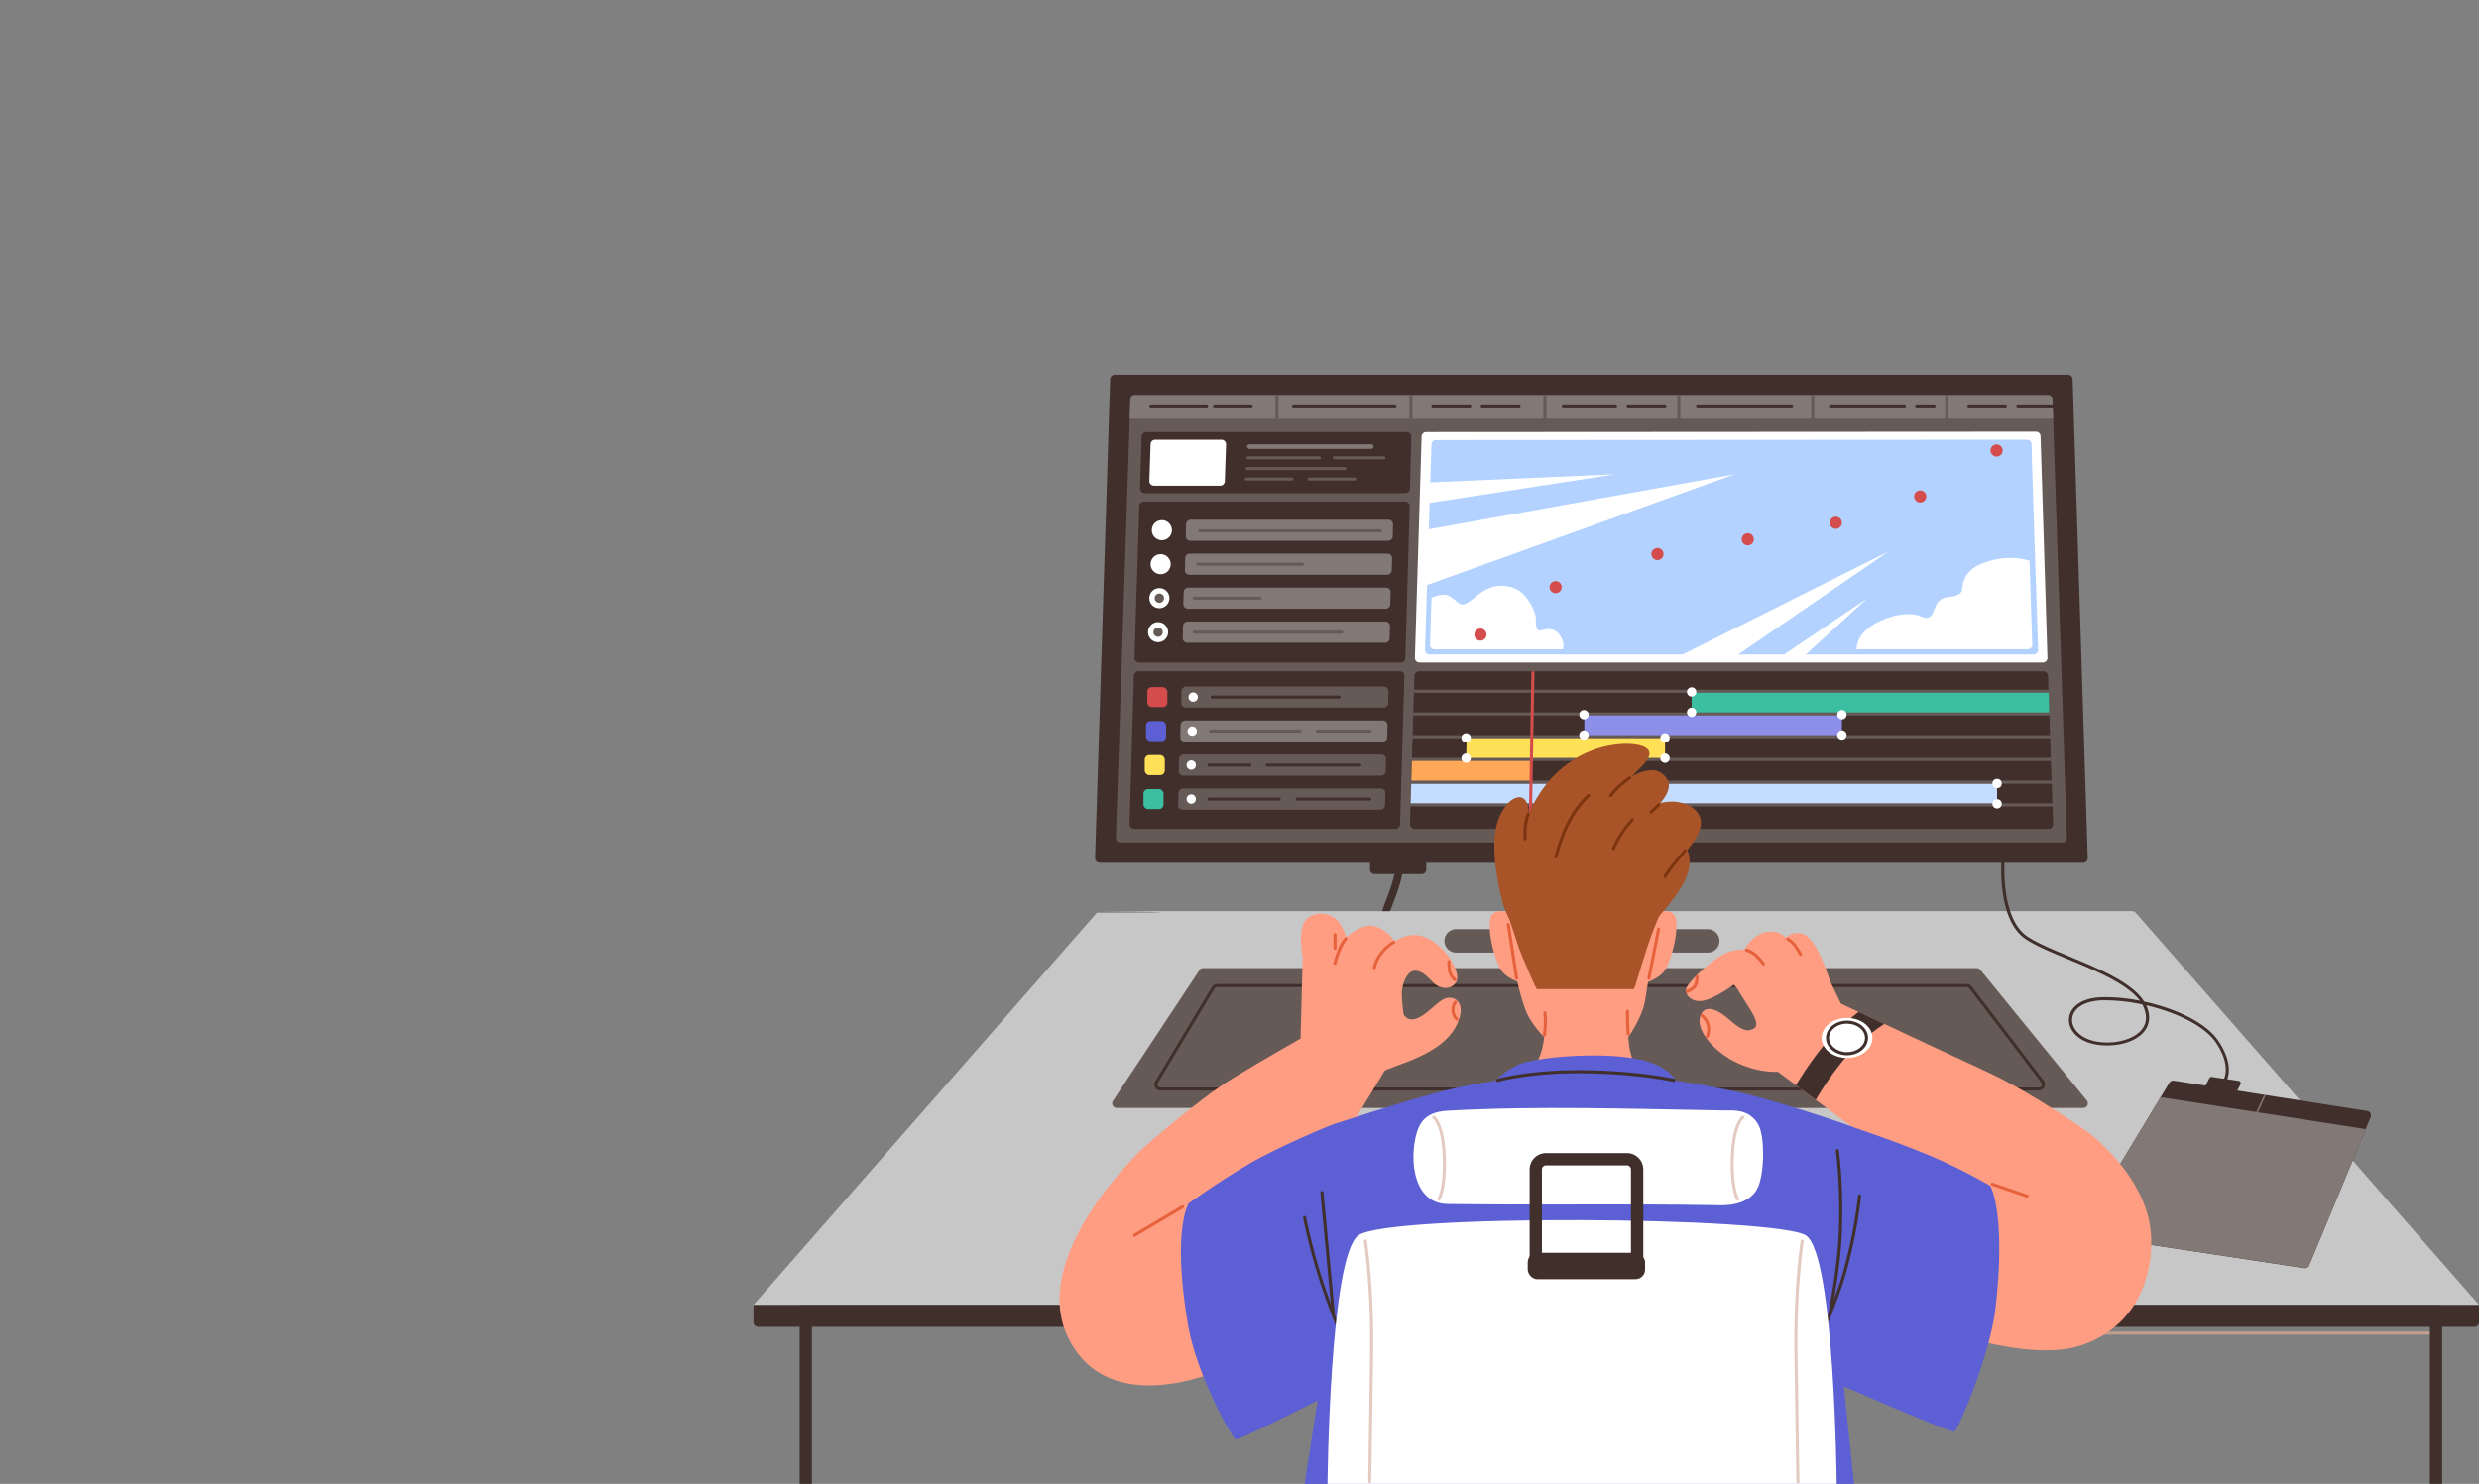 <svg id="圖層_2" data-name="圖層 2" xmlns="http://www.w3.org/2000/svg" width="1252.43" height="749.89" viewBox="0 0 1252.43 749.89"><rect x="0" y="0" width="1252.43" height="749.89" fill="#808080" stroke="none"/><rect x="1043.57" y="672.92" width="189.82" height="1.55" style="fill:#c29e8f"/><path d="M1233.83,662.32v87.57h-6.2V662.32a2.07,2.07,0,0,0-2.06-2.07H412.24a2.07,2.07,0,0,0-2.06,2.07v87.57H404V662.32a8.17,8.17,0,0,1,.54-2.94,8.27,8.27,0,0,1,7.72-5.33h813.33a8.28,8.28,0,0,1,7.49,4.78c.08.18.16.36.23.55A8.17,8.17,0,0,1,1233.83,662.32Z" style="fill:#402f2b"/><path d="M380.7,659.38h871.74a0,0,0,0,1,0,0v8.82a2.32,2.32,0,0,1-2.32,2.32H383a2.32,2.32,0,0,1-2.32-2.32v-8.82a0,0,0,0,1,0,0Z" style="fill:#402f2b"/><path d="M1252.43,659.38H380.7L554.16,461.26c72.23,0,1.08-.79,1.75-.79h521.31a2.34,2.34,0,0,1,1.75.79Z" style="fill:#c7c7c7"/><path d="M1052.5,559.92H564.23a2.32,2.32,0,0,1-1.94-3.6L606,490.24a2.33,2.33,0,0,1,1.94-1H998.69a2.32,2.32,0,0,1,1.8.85l53.82,66.08A2.33,2.33,0,0,1,1052.5,559.92Z" style="fill:#665a57"/><path d="M1030.09,551.13H586.34a3,3,0,0,1-2.68-1.56,3.08,3.08,0,0,1,0-3.12l28.6-47.64a3.09,3.09,0,0,1,2.65-1.51H993.71a3.08,3.08,0,0,1,2.39,1.13l36.39,47.65a3.1,3.1,0,0,1-2.4,5ZM614.93,498.85a1.54,1.54,0,0,0-1.32.75L585,547.24a1.54,1.54,0,0,0,1.32,2.34h443.75a1.51,1.51,0,0,0,1.39-.88,1.53,1.53,0,0,0-.2-1.65l-36.4-47.66a1.5,1.5,0,0,0-1.17-.54Z" style="fill:#402f2b"/><path d="M1052.41,436H555.59a2.32,2.32,0,0,1-2.32-2.4l7.6-242a2.33,2.33,0,0,1,2.32-2.25h481.62a2.33,2.33,0,0,1,2.33,2.25l7.6,242A2.33,2.33,0,0,1,1052.41,436Z" style="fill:#402f2b"/><path d="M1044.22,423.53a2.18,2.18,0,0,1-2.22,2.2H566a2.18,2.18,0,0,1-2.23-2.2l7-211.94.33-9.92a2.19,2.19,0,0,1,2.22-2.06h461.42a2.2,2.2,0,0,1,2.23,2.06l.32,9.92Z" style="fill:#665a57"/><path d="M862.79,481.41H735.67a5.92,5.92,0,0,1-5.92-5.92h0a5.92,5.92,0,0,1,5.92-5.92H862.79a5.92,5.92,0,0,1,5.92,5.92h0A5.92,5.92,0,0,1,862.79,481.41Z" style="fill:#665a57"/><path d="M1037.26,211.59H570.74l.33-9.92a2.19,2.19,0,0,1,2.22-2.06h461.42a2.2,2.2,0,0,1,2.23,2.06Z" style="fill:#827976"/><rect x="644.37" y="199.61" width="1.55" height="11.98" style="fill:#665a57"/><rect x="712.05" y="199.61" width="1.55" height="11.98" style="fill:#665a57"/><rect x="779.72" y="199.61" width="1.55" height="25.67" style="fill:#665a57"/><rect x="847.4" y="199.61" width="1.55" height="25.67" style="fill:#665a57"/><rect x="915.07" y="199.61" width="1.55" height="25.67" style="fill:#665a57"/><rect x="982.75" y="199.61" width="1.55" height="25.67" style="fill:#665a57"/><path d="M609.5,206.38H581.41a.78.78,0,0,1,0-1.55H609.5a.78.78,0,1,1,0,1.55Z" style="fill:#402f2b"/><path d="M632.17,206.38h-18.6a.78.78,0,0,1,0-1.55h18.6a.78.78,0,0,1,0,1.55Z" style="fill:#402f2b"/><path d="M742.46,206.38h-18.6a.78.78,0,0,1,0-1.55h18.6a.78.78,0,1,1,0,1.55Z" style="fill:#402f2b"/><path d="M767.52,206.38h-18.6a.78.78,0,1,1,0-1.55h18.6a.78.78,0,0,1,0,1.55Z" style="fill:#402f2b"/><path d="M1013.24,206.38h-18.6a.78.78,0,0,1,0-1.55h18.6a.78.78,0,0,1,0,1.55Z" style="fill:#402f2b"/><path d="M1038.17,206.38h-18.6a.78.78,0,1,1,0-1.55h18.6a.78.78,0,0,1,0,1.55Z" style="fill:#402f2b"/><path d="M704.62,206.38h-51a.78.78,0,1,1,0-1.55h51a.78.78,0,1,1,0,1.55Z" style="fill:#402f2b"/><path d="M816.14,206.38H789.76a.78.78,0,0,1,0-1.55h26.38a.78.78,0,1,1,0,1.55Z" style="fill:#402f2b"/><path d="M841.2,206.38H822.6a.78.78,0,1,1,0-1.55h18.6a.78.78,0,0,1,0,1.55Z" style="fill:#402f2b"/><path d="M905.26,206.38H857.73a.78.78,0,1,1,0-1.55h47.53a.78.78,0,0,1,0,1.55Z" style="fill:#402f2b"/><path d="M962.08,206.38H924.89a.78.78,0,1,1,0-1.55h37.19a.78.78,0,1,1,0,1.55Z" style="fill:#402f2b"/><path d="M977.06,206.38h-8.78a.78.78,0,0,1,0-1.55h8.78a.78.78,0,1,1,0,1.55Z" style="fill:#402f2b"/><path d="M710,249.21H578.31a2.32,2.32,0,0,1-2.32-2.39l.77-26.25a2.33,2.33,0,0,1,2.32-2.26H710.69A2.33,2.33,0,0,1,713,220.7L712.34,247A2.32,2.32,0,0,1,710,249.21Z" style="fill:#402f2b"/><path d="M707.69,334.8H575.48a2.32,2.32,0,0,1-2.32-2.39l2.41-76.72a2.33,2.33,0,0,1,2.32-2.25h132a2.32,2.32,0,0,1,2.32,2.39L710,332.55A2.31,2.31,0,0,1,707.69,334.8Z" style="fill:#402f2b"/><path d="M705,418.88H573a2.32,2.32,0,0,1-2.32-2.39l2.19-75a2.32,2.32,0,0,1,2.32-2.26h132a2.32,2.32,0,0,1,2.32,2.39l-2.19,75A2.32,2.32,0,0,1,705,418.88Z" style="fill:#402f2b"/><path d="M1037.29,416.48a2.31,2.31,0,0,1-2.32,2.4H714.68a2.34,2.34,0,0,1-2.33-2.4l.31-10.25.31-10.3,0-.65.35-11.5.34-11.48.93-30.79a2.33,2.33,0,0,1,2.33-2.25h315.44a2.32,2.32,0,0,1,2.32,2.25l.27,7.81.39,11.49,1.21,35.12.36,10.3Z" style="fill:#402f2b"/><rect x="800.42" y="360.81" width="130.15" height="11.49" style="fill:#8e8fe8"/><polygon points="1035.37 360.81 854.63 360.81 854.63 349.32 1034.98 349.32 1035.37 360.81" style="fill:#3bbfa0"/><polygon points="773.73 383.78 773.73 395.28 713 395.28 713.35 383.78 773.73 383.78" style="fill:#ffa857"/><polygon points="1008.96 395.93 712.97 395.93 712.66 406.23 1008.96 406.23 1008.96 395.93" style="fill:#c4dcff"/><polygon points="841.2 372.3 841.2 383.78 740.72 383.78 740.99 372.3 841.2 372.3" style="fill:#ffe057"/><path d="M1032.07,334.8H717.16a2.32,2.32,0,0,1-2.33-2.39l3.39-111.85a2.33,2.33,0,0,1,2.32-2.25l308.06-.19a2.32,2.32,0,0,1,2.32,2.25l3.48,112A2.33,2.33,0,0,1,1032.07,334.8Z" style="fill:#fff"/><path d="M1029.72,328.51a2.21,2.21,0,0,1-2.25,2.23H722.18a2.21,2.21,0,0,1-2.25-2.23l.75-23.89,1.38-43.47,0-.8,1.13-35.89a2.22,2.22,0,0,1,2.26-2.1l288.2-.17h10.43a2.22,2.22,0,0,1,2.26,2.09l.11,3.36.06,1.93,0,.44,0,1.16,1.77,54.8Z" style="fill:#b3d2ff"/><path d="M616.48,245.43H583a2.32,2.32,0,0,1-2.32-2.4l.62-18.6a2.32,2.32,0,0,1,2.32-2.24H617.1a2.32,2.32,0,0,1,2.32,2.4l-.62,18.6A2.32,2.32,0,0,1,616.48,245.43Z" style="fill:#fff"/><path d="M692.9,226.84H631.13a1.17,1.17,0,0,1,0-2.33H692.9a1.17,1.17,0,0,1,0,2.33Z" style="fill:#827976"/><path d="M666.52,232.13h-36.1a.78.78,0,0,1,0-1.55h36.1a.78.78,0,1,1,0,1.55Z" style="fill:#665a57"/><path d="M652.77,242.85H629.58a.78.78,0,0,1,0-1.55h23.19a.78.78,0,0,1,0,1.55Z" style="fill:#665a57"/><path d="M684.51,242.85H661.32a.78.78,0,0,1,0-1.55h23.19a.78.78,0,0,1,0,1.55Z" style="fill:#665a57"/><path d="M679.5,237.56H630.1a.77.77,0,0,1-.77-.78.76.76,0,0,1,.77-.77h49.4a.77.77,0,0,1,.78.77A.78.78,0,0,1,679.5,237.56Z" style="fill:#665a57"/><path d="M699.33,232.13H674a.78.78,0,0,1,0-1.55h25.29a.78.78,0,0,1,0,1.55Z" style="fill:#665a57"/><polygon points="719.92 267.82 876.33 239.66 717.99 296.73 719.92 267.82" style="fill:#fff"/><polygon points="845.58 333 954.17 278.66 874.91 333 845.58 333" style="fill:#fff"/><polygon points="898.03 333 943.48 302.29 909.85 333 898.03 333" style="fill:#fff"/><polygon points="720.41 243.85 816.14 239.66 719.44 254.57 720.41 243.85" style="fill:#fff"/><path d="M1025.34,283.33a38.86,38.86,0,0,0-5.77-1.19,36.72,36.72,0,0,0-15.67,1.72c-3.68,1.17-7.35,2.89-9.76,6a14.27,14.27,0,0,0-2.51,5.31c-.38,1.56,0,3.53-1.37,4.65-2.14,1.82-5,1.54-7.59,2.25a6.63,6.63,0,0,0-4.24,3.34c-1,1.75-1.41,3.88-2.64,5.49-2.19,2.87-4.85.43-7.51-.12-6.36-1.33-13.75.7-19.43,3.55C943.52,317,938,321.69,938,328.1h86.46a2.23,2.23,0,0,0,2.26-2.23Z" style="fill:#fff"/><path d="M788.29,321.33c-1.77-2.61-4-3.75-7.12-3.31a19.48,19.48,0,0,0-2.17.48c-1.35.33-2,.49-2.61-1.13-.79-2.07-.13-4.59-.75-6.76a24.17,24.17,0,0,0-2.69-6h0c-.27-.44-.55-.86-.85-1.28a24.15,24.15,0,0,0-2.51-3c-4.61-4.7-12.08-5.43-18-2.78-4,1.8-6.85,5.14-10.61,7.29-2.19,1.25-3.3.64-5.09-.87a17.8,17.8,0,0,0-4-2.89c-2.64-1.18-6.09-.11-8.6.94l-.08,0-.75,23.89a2.21,2.21,0,0,0,2.25,2.23h65A8.94,8.94,0,0,0,788.29,321.33Z" style="fill:#fff"/><path d="M690.87,285.89h-26a.78.78,0,1,1,0-1.55h26a.78.78,0,0,1,0,1.55Z" style="fill:#665a57"/><path d="M587,273h0a5.07,5.07,0,0,1-5.07-5.07h0a5.07,5.07,0,0,1,5.07-5.07h0a5.07,5.07,0,0,1,5.07,5.07h0A5.07,5.07,0,0,1,587,273Z" style="fill:#fff"/><path d="M586.38,290.18h0a5.07,5.07,0,0,1-5.07-5.07h0a5.06,5.06,0,0,1,5.07-5.06h0a5.06,5.06,0,0,1,5.07,5.06h0A5.07,5.07,0,0,1,586.38,290.18Z" style="fill:#fff"/><path d="M585.74,307.36h0a5.07,5.07,0,0,1-5.07-5.07h0a5.07,5.07,0,0,1,5.07-5.07h0a5.07,5.07,0,0,1,5.07,5.07h0A5.07,5.07,0,0,1,585.74,307.36Z" style="fill:#fff"/><path d="M585.09,324.54h0a5.07,5.07,0,0,1-5.07-5.07h0a5.07,5.07,0,0,1,5.07-5.07h0a5.07,5.07,0,0,1,5.07,5.07h0A5.07,5.07,0,0,1,585.09,324.54Z" style="fill:#fff"/><path d="M701.29,273.29h-99.9a2.32,2.32,0,0,1-2.32-2.39l.16-6a2.33,2.33,0,0,1,2.33-2.26h99.9a2.32,2.32,0,0,1,2.32,2.39l-.16,6A2.34,2.34,0,0,1,701.29,273.29Z" style="fill:#827976"/><path d="M700.84,290.46h-99.9a2.32,2.32,0,0,1-2.32-2.38l.16-6.05a2.32,2.32,0,0,1,2.32-2.27H701a2.33,2.33,0,0,1,2.32,2.39l-.17,6.05A2.32,2.32,0,0,1,700.84,290.46Z" style="fill:#827976"/><path d="M700.07,307.64H600.16a2.33,2.33,0,0,1-2.32-2.39l.17-6.05a2.32,2.32,0,0,1,2.32-2.26h99.9a2.32,2.32,0,0,1,2.32,2.39l-.16,6.05A2.32,2.32,0,0,1,700.07,307.64Z" style="fill:#827976"/><path d="M699.74,324.82h-99.9a2.32,2.32,0,0,1-2.32-2.39l.16-6.05a2.33,2.33,0,0,1,2.33-2.26h99.9a2.32,2.32,0,0,1,2.32,2.39l-.16,6.05A2.33,2.33,0,0,1,699.74,324.82Z" style="fill:#827976"/><path d="M697.65,269H606a.78.78,0,0,1,0-1.55h91.64a.78.78,0,0,1,0,1.55Z" style="fill:#665a57"/><path d="M657.93,285.89H605.24a.78.78,0,1,1,0-1.55h52.69a.78.78,0,1,1,0,1.55Z" style="fill:#665a57"/><path d="M636.62,303.07H603.3a.77.77,0,0,1-.77-.78.76.76,0,0,1,.77-.77h33.32a.77.77,0,0,1,.78.77A.78.78,0,0,1,636.62,303.07Z" style="fill:#665a57"/><path d="M677.89,320.24H603.3a.76.76,0,0,1-.77-.77.77.77,0,0,1,.77-.78h74.59a.78.78,0,0,1,.77.78A.77.77,0,0,1,677.89,320.24Z" style="fill:#665a57"/><path d="M587.45,319.47a2.36,2.36,0,1,0-2.36,2.36A2.36,2.36,0,0,0,587.45,319.47Z" style="fill:#665a57"/><path d="M588.1,302.29a2.36,2.36,0,1,0-2.36,2.36A2.36,2.36,0,0,0,588.1,302.29Z" style="fill:#665a57"/><rect x="579.64" y="347.23" width="10.14" height="10.14" rx="2.32" style="fill:#d44c4c"/><rect x="578.99" y="364.4" width="10.14" height="10.14" rx="2.32" style="fill:#5d5fd4"/><rect x="578.34" y="381.58" width="10.14" height="10.14" rx="2.32" style="fill:#ffe057"/><rect x="577.7" y="398.76" width="10.14" height="10.14" rx="2.32" style="fill:#3bbfa0"/><path d="M699,357.64h-99.9a2.33,2.33,0,0,1-2.33-2.38l.17-6.05a2.32,2.32,0,0,1,2.32-2.26h99.9a2.32,2.32,0,0,1,2.33,2.38l-.17,6.05A2.32,2.32,0,0,1,699,357.64Z" style="fill:#665a57"/><path d="M698.52,374.82h-99.9a2.33,2.33,0,0,1-2.33-2.39l.17-6.05a2.32,2.32,0,0,1,2.32-2.26h99.9a2.32,2.32,0,0,1,2.32,2.39l-.16,6.05A2.32,2.32,0,0,1,698.52,374.82Z" style="fill:#827976"/><path d="M697.74,392h-99.9a2.32,2.32,0,0,1-2.32-2.39l.16-6.05A2.32,2.32,0,0,1,598,381.3h99.91a2.33,2.33,0,0,1,2.32,2.39l-.16,6.05A2.33,2.33,0,0,1,697.74,392Z" style="fill:#665a57"/><path d="M697.42,409.18h-99.9a2.33,2.33,0,0,1-2.33-2.39l.17-6.05a2.32,2.32,0,0,1,2.32-2.26h99.9a2.33,2.33,0,0,1,2.33,2.38l-.17,6.05A2.32,2.32,0,0,1,697.42,409.18Z" style="fill:#665a57"/><path d="M605.18,352.29a2.36,2.36,0,1,0-2.36,2.36A2.36,2.36,0,0,0,605.18,352.29Z" style="fill:#fff"/><path d="M604.69,369.47a2.36,2.36,0,1,0-2.36,2.36A2.36,2.36,0,0,0,604.69,369.47Z" style="fill:#fff"/><path d="M604.21,386.65a2.36,2.36,0,1,0-2.36,2.36A2.36,2.36,0,0,0,604.21,386.65Z" style="fill:#fff"/><path d="M604.21,403.83a2.36,2.36,0,1,0-2.36,2.35A2.36,2.36,0,0,0,604.21,403.83Z" style="fill:#fff"/><path d="M676.4,353.07H612.34a.78.78,0,0,1,0-1.55H676.4a.78.78,0,1,1,0,1.55Z" style="fill:#402f2b"/><path d="M656.9,370.25H611.7a.78.78,0,0,1-.78-.78.77.77,0,0,1,.78-.77h45.2a.76.76,0,0,1,.77.77A.77.77,0,0,1,656.9,370.25Z" style="fill:#665a57"/><path d="M692.16,370.25H665.55a.78.78,0,0,1-.77-.78.77.77,0,0,1,.77-.77h26.61a.76.76,0,0,1,.77.77A.77.77,0,0,1,692.16,370.25Z" style="fill:#665a57"/><path d="M631.59,387.42h-20.8a.77.77,0,0,1-.77-.77.78.78,0,0,1,.77-.78h20.8a.78.78,0,0,1,.77.78A.77.77,0,0,1,631.59,387.42Z" style="fill:#402f2b"/><path d="M687,387.42H640.11a.76.76,0,0,1-.77-.77.77.77,0,0,1,.77-.78H687a.78.78,0,0,1,.78.78A.77.77,0,0,1,687,387.42Z" style="fill:#402f2b"/><path d="M646.31,404.6H610.79a.78.78,0,0,1,0-1.55h35.52a.78.78,0,0,1,0,1.55Z" style="fill:#402f2b"/><path d="M692.16,404.6H655.61a.78.78,0,1,1,0-1.55h36.55a.78.78,0,0,1,0,1.55Z" style="fill:#402f2b"/><rect x="712.35" y="348.54" width="325.81" height="1.55" style="fill:#665a57"/><rect x="712.35" y="360.03" width="325.81" height="1.55" style="fill:#665a57"/><rect x="712.35" y="371.52" width="325.81" height="1.55" style="fill:#665a57"/><rect x="712.35" y="383.01" width="325.81" height="1.55" style="fill:#665a57"/><rect x="712.35" y="394.5" width="325.81" height="1.55" style="fill:#665a57"/><rect x="712.35" y="405.99" width="325.81" height="1.55" style="fill:#665a57"/><rect x="733.92" y="378.3" width="79.63" height="1.55" transform="translate(381.12 1146.02) rotate(-88.99)" style="fill:#d44c4c"/><path d="M857,349.71a2.36,2.36,0,1,0-2.35,2.35A2.35,2.35,0,0,0,857,349.71Z" style="fill:#fff"/><path d="M857,360a2.36,2.36,0,1,0-2.35,2.35A2.35,2.35,0,0,0,857,360Z" style="fill:#fff"/><path d="M932.93,361.2a2.36,2.36,0,1,0-2.36,2.35A2.36,2.36,0,0,0,932.93,361.2Z" style="fill:#fff"/><path d="M932.93,371.47a2.36,2.36,0,1,0-2.36,2.35A2.36,2.36,0,0,0,932.93,371.47Z" style="fill:#fff"/><circle cx="1008.96" cy="395.96" r="2.36" style="fill:#fff"/><circle cx="1008.96" cy="406.23" r="2.36" style="fill:#fff"/><path d="M802.61,361.2a2.36,2.36,0,1,0-2.36,2.35A2.36,2.36,0,0,0,802.61,361.2Z" style="fill:#fff"/><path d="M802.61,371.47a2.36,2.36,0,1,0-2.36,2.35A2.36,2.36,0,0,0,802.61,371.47Z" style="fill:#fff"/><path d="M743.08,372.91a2.36,2.36,0,1,0-2.36,2.35A2.36,2.36,0,0,0,743.08,372.91Z" style="fill:#fff"/><path d="M743.08,383.18a2.36,2.36,0,1,0-2.36,2.35A2.36,2.36,0,0,0,743.08,383.18Z" style="fill:#fff"/><path d="M843.55,372.91a2.36,2.36,0,1,0-2.35,2.35A2.36,2.36,0,0,0,843.55,372.91Z" style="fill:#fff"/><path d="M843.55,383.18a2.36,2.36,0,1,0-2.35,2.35A2.35,2.35,0,0,0,843.55,383.18Z" style="fill:#fff"/><path d="M1197.64,564.66l-2.48,6-28.54,68.79a2.31,2.31,0,0,1-2.49,1.41l-89-13.5L1053.33,624a2.34,2.34,0,0,1-1.65-3.51l39.89-66,4.38-7.25a2.3,2.3,0,0,1,2.32-1.1c5.53.83,25.19,3.92,45.67,7.14l.79.12,50.93,8,.19,0A2.33,2.33,0,0,1,1197.64,564.66Z" style="fill:#402f2b"/><path d="M1195.16,570.62l-28.54,68.79a2.31,2.31,0,0,1-2.49,1.41l-89-13.5L1053.33,624a2.34,2.34,0,0,1-1.65-3.51l39.89-66c21.18,3.26,76.7,11.92,100.49,15.64Z" style="fill:#827976"/><path d="M1144.73,553.41l-6.44,14.06-.7-.33,6.35-13.85Z" style="fill:#827976"/><path d="M1128.94,553.64l-15.8-3,3.1-5.77a1.22,1.22,0,0,1,1.24-.63l13.53,2a1.21,1.21,0,0,1,.9,1.76Z" style="fill:#402f2b"/><path d="M1124.07,547.61l-1.21-1c.21-.28,5.23-7-3.34-19.75-5.73-8.51-20.26-15.35-35.2-18.84l.24.55c2.73,6.69.34,11.12-2.15,13.65-6.37,6.5-19.84,7.53-28,4.4-6.29-2.43-9.91-7.56-9-12.78.79-4.59,5.61-9.6,16.76-9.89a89,89,0,0,1,18.92,1.76c-6.32-8.51-22-15-36-20.83-8.4-3.49-16.33-6.78-21.53-10.2-15.2-10-12.36-41-12.23-42.35l1.54.15c0,.32-2.88,31.42,11.54,40.9,5.08,3.34,13,6.61,21.28,10.07,14.88,6.19,31.59,13.13,37.54,22.7,15.69,3.41,31.21,10.53,37.48,19.84C1130.05,539.77,1124.32,547.3,1124.07,547.61Zm-60.16-42.09-1.65,0c-10.21.27-14.59,4.62-15.28,8.61-.77,4.46,2.46,8.91,8,11.06,8.62,3.33,20.91,1.45,26.29-4,3.14-3.21,3.75-7.24,1.81-12a15.07,15.07,0,0,0-.76-1.57A89.87,89.87,0,0,0,1063.91,505.52Z" style="fill:#402f2b"/><path d="M692.16,429.65h28.41a0,0,0,0,1,0,0v9.76a2.32,2.32,0,0,1-2.32,2.32H694.48a2.32,2.32,0,0,1-2.32-2.32v-9.76A0,0,0,0,1,692.16,429.65Z" style="fill:#402f2b"/><path d="M702.33,460.47h-4.07c.58-1.86,1.34-4,2.36-6.54,4.18-10.33,4.51-16.35,4.51-16.41l1.94.09,1.93.08c0,.27-.32,6.66-4.79,17.69C703.44,457.29,702.82,459,702.33,460.47Z" style="fill:#402f2b"/><path d="M973.19,250.87a3.06,3.06,0,1,0-3.06,3.06A3.06,3.06,0,0,0,973.19,250.87Z" style="fill:#d44c4c"/><path d="M930.55,264.19a3.06,3.06,0,1,0-3.06,3.06A3.06,3.06,0,0,0,930.55,264.19Z" style="fill:#d44c4c"/><path d="M886.06,272.53a3.06,3.06,0,1,0-3.06,3.06A3.06,3.06,0,0,0,886.06,272.53Z" style="fill:#d44c4c"/><circle cx="837.37" cy="279.98" r="3.06" style="fill:#d44c4c"/><path d="M789,296.73a3.06,3.06,0,1,0-3.06,3.06A3.06,3.06,0,0,0,789,296.73Z" style="fill:#d44c4c"/><path d="M751,320.7a3.06,3.06,0,1,0-3.06,3.06A3.06,3.06,0,0,0,751,320.7Z" style="fill:#d44c4c"/><path d="M1011.76,227.65a3.06,3.06,0,1,0-3.06,3.06A3.06,3.06,0,0,0,1011.76,227.65Z" style="fill:#d44c4c"/><polygon points="667.88 693.84 659.1 749.88 936.71 749.88 929.71 683.24 667.88 693.84" style="fill:#5d5fd4"/><path d="M671.11,482.65s12.39-15.11,21.11-14.82,13.76,10,13.76,10-5.91,14.33-7,14.33S671.11,482.65,671.11,482.65Z" style="fill:#ff9d82"/><path d="M577.73,580s27.9-24.62,44.95-35,34.37-20.15,34.37-20.15l43.12,15.22s-14.47,24-18.86,30.76-12.4,23-13.43,24.28-47.27,35.91-49.34,37.46-40,3.91-41.58,1.31S577.73,580,577.73,580Z" style="fill:#ff9d82"/><path d="M617.64,691.78s-57.73,27.12-78.29-16.45C519.73,633.76,577.73,580,577.73,580l22.86,28.08,32.16,43.78Z" style="fill:#ff9d82"/><path d="M1054.81,572.05s-9.3,32.94-9.56,34.74-38.74,11.37-41.32,11.13S967.12,593,967.12,593l-49.75-37.12-10-7.44-9.12-6.8,31.77-34.46,9,4.23L952,517.46c16.18,7.59,37.77,17.68,51.91,24.21C1026.07,551.9,1054.81,572.05,1054.81,572.05Z" style="fill:#ff9d82"/><path d="M973.32,669.3s50.75,20.15,78.52,10.46c35.14-12.25,37.48-48.3,33.71-63.92-6.2-25.71-30.74-43.79-30.74-43.79l-49.26,27.25Z" style="fill:#ff9d82"/><path d="M761.61,439.61c-1.25,1.24-1,3.38-.84,5.36,1.38,21.93,2.53,44.42,9.84,65.13,2.59,7.32,9.71,14.34,12.47,17,4.63,4.48,3-1.44,9.11-.67,11.39,1.44,19.29,10.13,27.89.93,3.42-3.65,9.69-14,10.95-21.29,3-17.33,6.61-45.61,6.61-45.61s.64-9.52.06-10.68a7.1,7.1,0,0,0-2.62-2.54c-15.16-10-28.86-11.9-47-11.07q-8.55.4-17.05,1.51c-2.54.33-6.13.26-8.48,1.29A2.93,2.93,0,0,0,761.61,439.61Z" style="fill:#ff9d82"/><path d="M763.13,462s-5.43-3.49-9.11,0,.39,22.28,4.55,28.48,17.73,8.33,17.73,8.33Z" style="fill:#ff9d82"/><path d="M836.47,462s5.42-3.49,9.1,0-.39,22.28-4.55,28.48-17.73,8.33-17.73,8.33Z" style="fill:#ff9d82"/><path d="M780.75,509.67s.78,15.31-2.9,24.22a133.87,133.87,0,0,1-8.14,16.27l27.78,5.62,33.63-3.87s-6.82-15.37-7.94-22.86-1-20.34-1-20.34Z" style="fill:#ff9d82"/><path d="M800.59,432.71c-1.55.51-38.7,6.2-38.7,6.2l-.82,21.24s4.13,12.34,6.2,18.54c1,3,4.42,10.91,7.72,18.39.15.32.29.63.43.95a15.21,15.21,0,0,0,1,1.83h49l.69-1.44c3-10,6.84-22.37,8.71-27.13,3.36-8.52,4.13-9.78,4.13-9.78l.55-17.7S802.14,432.19,800.59,432.71Z" style="fill:#a85328"/><path d="M852.6,406.77c-.44-.2-.89-.38-1.34-.54a19.24,19.24,0,0,0-6.32-1.11,25.71,25.71,0,0,0-6.11.72c2.57-3.07,4.74-6.61,4.24-9.91,0-.22-.08-.44-.14-.65a6.67,6.67,0,0,0-1.33-2.55c-4.65-5.62-11.27-3.41-17.17-.45.83-.79,1.65-1.58,2.45-2.41,1.76-1.82,4.07-3.79,5.43-6.09a8.73,8.73,0,0,0,.68-1.37c2.43-6.26-9.27-6.67-12.75-6.46a51.16,51.16,0,0,0-11.55,1.84,55.16,55.16,0,0,0-11.3,4.68c-.73.43-1.43.87-2.12,1.31a55.69,55.69,0,0,0-13.2,11.5c-.18.21-.36.43-.53.65s-.28.32-.41.49a71.64,71.64,0,0,0-6.37,9.81c0,.1-.11.2-.17.3l-.13.24c-.43.77-.86,1.56-1.25,2.36-.3.58-.58,1.17-.85,1.76,0-.14,0-.29,0-.42a14.49,14.49,0,0,0-.6-3.7,4.29,4.29,0,0,0-.19-.54c-.85-2.25-2.48-4-5.37-3.12a10.1,10.1,0,0,0-4.6,3.12c-.15.17-.31.35-.46.54a26.21,26.21,0,0,0-4.28,7.76,30.35,30.35,0,0,0-1.16,4.35,42.44,42.44,0,0,0-.72,6.85c-.08,2.46,0,4.94.17,7.38.06,1,.14,1.93.23,2.89a156.87,156.87,0,0,0,3.44,18.86,34.16,34.16,0,0,0,1.85,5.61l.22.51c.42,1,.82,1.82,1.13,2.46.19.36.34.66.45.88h0l.21.41a10.38,10.38,0,0,1,.83-1.67c.1-.15.19-.24.27-.26a12.1,12.1,0,0,0,5.84,5.64,20.91,20.91,0,0,0,3.32,1.12c1.29.34,2.59.61,3.89.91a36.49,36.49,0,0,1,7.95,3c5.33,2.63,10.61,5.74,16.18,7.94a37.08,37.08,0,0,0,12,2.79c3.73.18,7.27-.47,10.2-2.79a7.43,7.43,0,0,0,.62-.52,41.82,41.82,0,0,0,5-6c1.35-1.77,2.69-3.56,4.05-5.33l1.67-2.13h0l.24-.31c.79-1,1.57-1.91,2.38-2.86h0l1-1.16c.71-.83,1.42-1.67,2.12-2.51a.52.52,0,0,0,.1-.11,90,90,0,0,0,9.18-12.34c2.23-3.79,3.92-8,4.08-12.13a14,14,0,0,0-1.17-6.45c1-1.23,2-2.5,3-3.82a25.16,25.16,0,0,0,3.32-6.35c0-.17.11-.34.15-.5C860.55,413,857.28,408.9,852.6,406.77Z" style="fill:#a85328"/><path d="M802,401.46c-8.93,8.37-13.59,19.73-16.65,31.36a.77.77,0,0,0,1.49.41c3-11.38,7.52-22.48,16.26-30.67C803.8,401.87,802.7,400.78,802,401.46Z" style="fill:#7d3510"/><path d="M824.11,413.81a51.09,51.09,0,0,0-9.6,14.65c-.39.91.94,1.7,1.34.79a49.78,49.78,0,0,1,9.36-14.35C825.89,414.17,824.79,413.08,824.11,413.81Z" style="fill:#7d3510"/><path d="M813.69,402.87a.76.76,0,0,1-.49-.18.78.78,0,0,1-.11-1.09,61.79,61.79,0,0,1,4.32-4.77,54.72,54.72,0,0,1,5.44-4.29.78.78,0,1,1,.88,1.28,52.65,52.65,0,0,0-5.24,4.13,62.35,62.35,0,0,0-4.2,4.63A.79.79,0,0,1,813.69,402.87Z" style="fill:#7d3510"/><path d="M834.22,411.13a.78.78,0,0,1-.54-1.33l3.73-3.59a.77.77,0,0,1,1.07,1.11l-3.72,3.6A.78.78,0,0,1,834.22,411.13Z" style="fill:#7d3510"/><path d="M841.2,443.68a.72.72,0,0,1-.42-.13.77.77,0,0,1-.23-1.07s2.1-3.27,4.31-6c2.94-3.66,5.8-6.89,5.83-6.92a.78.78,0,1,1,1.16,1s-2.87,3.23-5.79,6.86c-2.15,2.67-4.19,5.84-4.21,5.87A.78.78,0,0,1,841.2,443.68Z" style="fill:#7d3510"/><path d="M770.49,424.73a.79.79,0,0,1-.78-.74c0-.1-.11-2.39,0-5.14a31,31,0,0,1,1.53-7.58.77.77,0,0,1,1-.48.78.78,0,0,1,.49,1,29.91,29.91,0,0,0-1.45,7.14c-.11,2.68,0,5,0,5a.77.77,0,0,1-.73.81Z" style="fill:#7d3510"/><path d="M822.54,523.24a.77.77,0,0,1-.77-.73c0-.06-.27-5.58-.3-8.08s0-3.4,0-3.4a.78.78,0,0,1,.77-.77h0a.77.77,0,0,1,.77.77s0,.87,0,3.38.3,8,.3,8a.77.77,0,0,1-.74.81Z" style="fill:#e6613c"/><path d="M780.31,523.81h-.08a.78.78,0,0,1-.69-.85s.37-3.76.43-6a49.88,49.88,0,0,0-.21-5,.77.77,0,0,1,.69-.85.78.78,0,0,1,.85.7,50.37,50.37,0,0,1,.22,5.19c-.06,2.25-.43,5.91-.44,6.06A.78.78,0,0,1,780.31,523.81Z" style="fill:#e6613c"/><path d="M833.06,495.14h-.15a.78.78,0,0,1-.61-.91l4.89-24.8a.77.77,0,0,1,.91-.61.78.78,0,0,1,.61.91l-4.89,24.8A.77.77,0,0,1,833.06,495.14Z" style="fill:#e6613c"/><path d="M766.2,495.14a.77.77,0,0,1-.76-.65l-4.18-27.19a.78.78,0,0,1,.65-.88.76.76,0,0,1,.88.65L767,494.25a.78.78,0,0,1-.65.89Z" style="fill:#e6613c"/><path d="M847,546.87s-3.19-9.5-23.72-12.34-48.22.2-55.71,3.3a37.94,37.94,0,0,0-12.64,9s33.61-3.62,52.19-3.36S847,546.87,847,546.87Z" style="fill:#5d5fd4"/><path d="M672.46,568.57s37.78-12.6,59.09-17.83,57.92-9.49,75.94-9.1,56.82,7,73.49,10.91,54.53,16.22,55.69,17.38-24.37,104.72-24.37,118c0,16.27-2.52,39-2.52,39L687,720.45s1.55-98.8-2.71-110.43S672.46,568.57,672.46,568.57Z" style="fill:#5d5fd4"/><path d="M672.46,568.57S646.7,579,630.81,588.33s-30.22,19.76-30.22,19.76-8.65,12.91-.38,61.47c4.34,25.47,22.21,56.83,24,57.86s79-38.74,79-38.74S717.47,599.3,717.47,598,672.46,568.57,672.46,568.57Z" style="fill:#5d5fd4"/><path d="M930.25,567.66s23.43,7.5,44.23,16.15a267.58,267.58,0,0,1,31.07,15.49s7.93,13.44,2.77,60.45c-2.82,25.68-19.11,62.63-20.86,63.76s-85.56-35.87-85.56-35.87-14.83-86.73-14.91-88S930.25,567.66,930.25,567.66Z" style="fill:#5d5fd4"/><path d="M695.77,542.48s8.6-3.41,10.44-4.07c11.09-4,25.15-9.75,30.13-21.37,1.28-3,2.48-7,.81-10.06s-5.45-3.45-8.31-1.76c-4.27,2.52-8.53,8.13-13.76,9.68s-7.75-3.87-7.94-9.29-.19-11.24-.19-11.24A46.8,46.8,0,0,0,681.37,482c-15.49-1.94-23.24,1.8-23.24,1.8l-1.08,41.14s10.18,14.1,10.76,15.22S695.77,542.48,695.77,542.48Z" style="fill:#ff9d82"/><path d="M695.52,488.17S700.24,474,713,472.61c13.37-1.49,25.8,18,22.77,23.5-2.36,4.27-8,3.88-11.27.78s-5.84-6.33-9.71-6.33-6.68,6.86-6.57,11.88a95.88,95.88,0,0,0,1,10.81s-15.24-9.77-15.44-11.13S695.52,488.17,695.52,488.17Z" style="fill:#ff9d82"/><path d="M658.13,483.77s-2.91-14.68,2-19.33,12.79-2.62,15.89,1.06,5,10.85,5,10.85-8.81,12.6-9.2,12.69S658.13,483.77,658.13,483.77Z" style="fill:#ff9d82"/><path d="M898.28,541.61s-8.91.87-20.28-4.3-20.66-15.88-19.24-22.73,7.49-5.94,15,.78,10.17,5.74,12.5,4.29c1.94-1.21,1.33-4.39-2.55-10.36-3.65-5.62-6-9.59-6-9.59s12.18-4.49,22.64-7.46,19.63-3.62,20.79-2.58,8.91,17.5,8.91,17.5l3.1,14Z" style="fill:#ff9d82"/><path d="M877.71,499.7,876,497.57s-9.88,7.36-16,8.23-9.43-4-7.8-7c2.48-4.46,14.68-15.66,21.17-17.7s11-2.09,16.27,3.1,10.46,14.6,10.46,14.6-6.88,3.39-8.23,3.39S877.71,499.7,877.71,499.7Z" style="fill:#ff9d82"/><path d="M909.78,491.59s-3.1-16.79-10.59-19.89-13.44,2.46-15.24,4.4a22.06,22.06,0,0,0-3.23,5.09s5.81,14.28,6.33,14.54S909.78,491.59,909.78,491.59Z" style="fill:#ff9d82"/><path d="M924.52,495.74s-5.83-19.5-12.42-23.13-12,3.1-12,3.1,4.71,16.86,5.06,16.79S924.52,495.74,924.52,495.74Z" style="fill:#ff9d82"/><path d="M694.35,489.82h-.13a.79.79,0,0,1-.63-.9,18.23,18.23,0,0,1,3-6.76,23.4,23.4,0,0,1,7.22-6.66.76.76,0,0,1,1,.32.77.77,0,0,1-.32,1,22.52,22.52,0,0,0-6.68,6.21,16.47,16.47,0,0,0-2.69,6.12A.79.79,0,0,1,694.35,489.82Z" style="fill:#e6613c"/><path d="M674.47,487.59l-.18,0a.78.78,0,0,1-.58-.94,50.32,50.32,0,0,1,2.34-7.2,23.56,23.56,0,0,1,3.32-5.56.77.77,0,0,1,1.09-.08.79.79,0,0,1,.08,1.1,22.39,22.39,0,0,0-3.07,5.16,49.76,49.76,0,0,0-2.25,6.94A.78.78,0,0,1,674.47,487.59Z" style="fill:#e6613c"/><path d="M674.46,480a.77.77,0,0,1-.77-.77v-6.73a.78.78,0,1,1,1.55,0v6.73A.77.77,0,0,1,674.46,480Z" style="fill:#e6613c"/><path d="M736,515.81a.74.74,0,0,1-.52-.2,7.51,7.51,0,0,1-2.11-4.1,7.26,7.26,0,0,1,1.35-5.59.77.77,0,0,1,1.09-.1.78.78,0,0,1,.1,1.09,5.73,5.73,0,0,0-1,4.35,6.13,6.13,0,0,0,1.62,3.21.76.76,0,0,1,.05,1.09A.75.75,0,0,1,736,515.81Z" style="fill:#e6613c"/><path d="M735,495.81a.76.76,0,0,1-.47-.16,8.8,8.8,0,0,1-2.9-4.77,17.28,17.28,0,0,1-.36-5.05.77.77,0,1,1,1.54.17,16,16,0,0,0,.34,4.56,7.24,7.24,0,0,0,2.33,3.86.77.77,0,0,1,.13,1.09A.76.76,0,0,1,735,495.81Z" style="fill:#e6613c"/><path d="M573.21,625a.77.77,0,0,1-.39-1.44l24.28-14.4a.78.78,0,0,1,.79,1.34l-24.28,14.4A.82.82,0,0,1,573.21,625Z" style="fill:#e6613c"/><path d="M1024.07,605.18a.77.77,0,0,1-.25,0l-17.48-6a.77.77,0,1,1,.5-1.46l17.48,6a.77.77,0,0,1-.25,1.51Z" style="fill:#e6613c"/><path d="M890.93,487.91a.77.77,0,0,1-.64-.34,30.87,30.87,0,0,0-3.35-3.8,11.47,11.47,0,0,0-4.78-2.87.78.78,0,0,1-.56-.94.77.77,0,0,1,.93-.57,13,13,0,0,1,5.5,3.29,30.74,30.74,0,0,1,3.54,4,.77.77,0,0,1-.2,1.07A.74.74,0,0,1,890.93,487.91Z" style="fill:#e6613c"/><path d="M909.68,483a.76.76,0,0,1-.7-.45,38.11,38.11,0,0,0-2.3-3.63,11.67,11.67,0,0,0-3.81-3.66.78.78,0,0,1-.34-1,.77.77,0,0,1,1-.34,13,13,0,0,1,4.39,4.17,35,35,0,0,1,2.42,3.85.77.77,0,0,1-.37,1A.78.78,0,0,1,909.68,483Z" style="fill:#e6613c"/><path d="M862.55,524.54a.77.77,0,0,1-.7-1.1,8.75,8.75,0,0,0,.38-5.33,8.16,8.16,0,0,0-2.91-4.32.78.78,0,0,1,.88-1.28,9.76,9.76,0,0,1,3.52,5.2,10.17,10.17,0,0,1-.46,6.38A.76.76,0,0,1,862.55,524.54Z" style="fill:#e6613c"/><path d="M852.38,501.82a.77.77,0,0,1-.73-.52.78.78,0,0,1,.48-1,8.32,8.32,0,0,0,3.38-2.2c1.29-1.69,1-4.53,1-4.56a.78.78,0,0,1,1.54-.19c0,.14.41,3.49-1.27,5.69a9.93,9.93,0,0,1-4.11,2.73A.73.73,0,0,1,852.38,501.82Z" style="fill:#e6613c"/><path d="M952,517.46a93.07,93.07,0,0,0-20.73,18.32,153.12,153.12,0,0,0-13.92,20.08l-10-7.44a176.85,176.85,0,0,1,14-20.06,103.89,103.89,0,0,1,17.71-17Z" style="fill:#402f2b"/><ellipse cx="933.15" cy="524.54" rx="12.83" ry="10.12" style="fill:#fff"/><path d="M933.15,533.3c-5.86,0-10.62-3.93-10.62-8.76s4.76-8.76,10.62-8.76,10.62,3.93,10.62,8.76S939,533.3,933.15,533.3Zm0-16c-5,0-9.07,3.24-9.07,7.21s4.07,7.21,9.07,7.21,9.07-3.23,9.07-7.21S938.15,517.33,933.15,517.33Z" style="fill:#402f2b"/><path d="M756.71,546.75a.78.78,0,0,1-.22-1.52c.16-.05,16.27-4.73,43.94-4.39s45.16,4.29,45.33,4.33a.77.77,0,0,1-.34,1.51c-.18,0-17.56-3.95-45-4.29s-43.32,4.28-43.48,4.32A.54.54,0,0,1,756.71,546.75Z" style="fill:#402f2b"/><path d="M685.83,696.39a.8.8,0,0,1-.72-.48c-.11-.28-11.22-27.45-16.29-42.27a296.55,296.55,0,0,1-10.49-38.29.78.78,0,0,1,1.53-.27,292.71,292.71,0,0,0,10.43,38.06c5.05,14.77,16.15,41.91,16.26,42.18a.78.78,0,0,1-.43,1A.72.72,0,0,1,685.83,696.39Z" style="fill:#402f2b"/><path d="M673.66,665.49a.77.77,0,0,1-.77-.7l-5.78-62.06a.77.77,0,1,1,1.54-.14l5.78,62a.78.78,0,0,1-.7.85Z" style="fill:#402f2b"/><path d="M913,691.67a.76.76,0,0,1-.33-.08.77.77,0,0,1-.37-1c.12-.25,12.06-25.5,18.17-45.36a240.77,240.77,0,0,0,8.23-40.87.78.78,0,1,1,1.55.15,242.62,242.62,0,0,1-8.3,41.18c-6.14,20-18.13,45.31-18.25,45.56A.78.78,0,0,1,913,691.67Z" style="fill:#402f2b"/><path d="M924.38,665.43h-.15a.79.79,0,0,1-.62-.91c0-.24,4.59-23.41,5.33-40.7,1.06-25-1.44-42-1.46-42.21a.77.77,0,1,1,1.53-.23c0,.17,2.55,17.31,1.47,42.51-.74,17.4-5.3,40.69-5.34,40.93A.78.78,0,0,1,924.38,665.43Z" style="fill:#402f2b"/><path d="M686.16,624.36c14.47-11.11,211.81-9.56,226.27,0s15.5,125.52,15.5,125.52H670.67S671.7,635.47,686.16,624.36Z" style="fill:#fff"/><rect x="771.84" y="633.08" width="59.28" height="13.37" rx="4.84" style="fill:#402f2b"/><path d="M867,609.05c-13.45-.21-26.87-.37-40.34-.37-31.73,0-63.45.14-95.18-.21-19.26-.21-19.47-26.69-15-38.09,2.66-6.72,8.32-8.73,15-9.1,45.95-2.53,92.14-.89,138.12-.14,5.12.08,10.4-.53,14.76,2.69,3.83,2.84,5.12,6.2,5.82,10.92.91,6,.86,16.35-1.29,23.31C885.24,610.2,870,609.1,867,609.05Z" style="fill:#fff"/><path d="M827.09,641.15a3.1,3.1,0,0,1-3.1-3.1V591a2.07,2.07,0,0,0-2.07-2.07H781.05A2.07,2.07,0,0,0,779,591v47a3.1,3.1,0,0,1-6.2,0V591a8.28,8.28,0,0,1,8.27-8.27h40.87a8.28,8.28,0,0,1,8.27,8.27v47A3.1,3.1,0,0,1,827.09,641.15Z" style="fill:#402f2b"/><path d="M727,606.71a.7.7,0,0,1-.44-.14.76.76,0,0,1-.2-1.07s3.11-4.91,2.55-21c-.56-15.86-4.93-19.18-5-19.21a.79.79,0,0,1-.19-1.08.77.77,0,0,1,1.06-.2c.21.14,5.06,3.57,5.65,20.44s-2.68,21.7-2.82,21.9A.78.78,0,0,1,727,606.71Z" style="fill:#e3cbc1"/><path d="M877.92,606.71a.77.77,0,0,1-.64-.34c-.14-.2-3.41-5.18-2.82-21.9s5.44-20.3,5.64-20.44a.77.77,0,0,1,1.08.21.78.78,0,0,1-.21,1.07c-.09.07-4.41,3.43-5,19.21-.57,16.22,2.52,20.93,2.55,21a.78.78,0,0,1-.21,1.08A.75.75,0,0,1,877.92,606.71Z" style="fill:#e3cbc1"/><path d="M908.35,749.64a.78.78,0,0,1-.77-.77c0-.32-.52-32.67-1-65.62s3.12-55.92,3.16-56.15a.76.76,0,0,1,.88-.64.79.79,0,0,1,.65.89c0,.22-3.57,23-3.14,55.88s.94,65.3,1,65.62a.77.77,0,0,1-.76.79Z" style="fill:#e3cbc1"/><path d="M692,749.64h0a.77.77,0,0,1-.76-.79c0-.32.52-32.67.95-65.62s-3.1-55.66-3.14-55.88a.78.78,0,0,1,.65-.89.76.76,0,0,1,.88.64c0,.23,3.59,23.14,3.16,56.15s-1,65.3-1,65.62A.79.79,0,0,1,692,749.64Z" style="fill:#e3cbc1"/></svg>